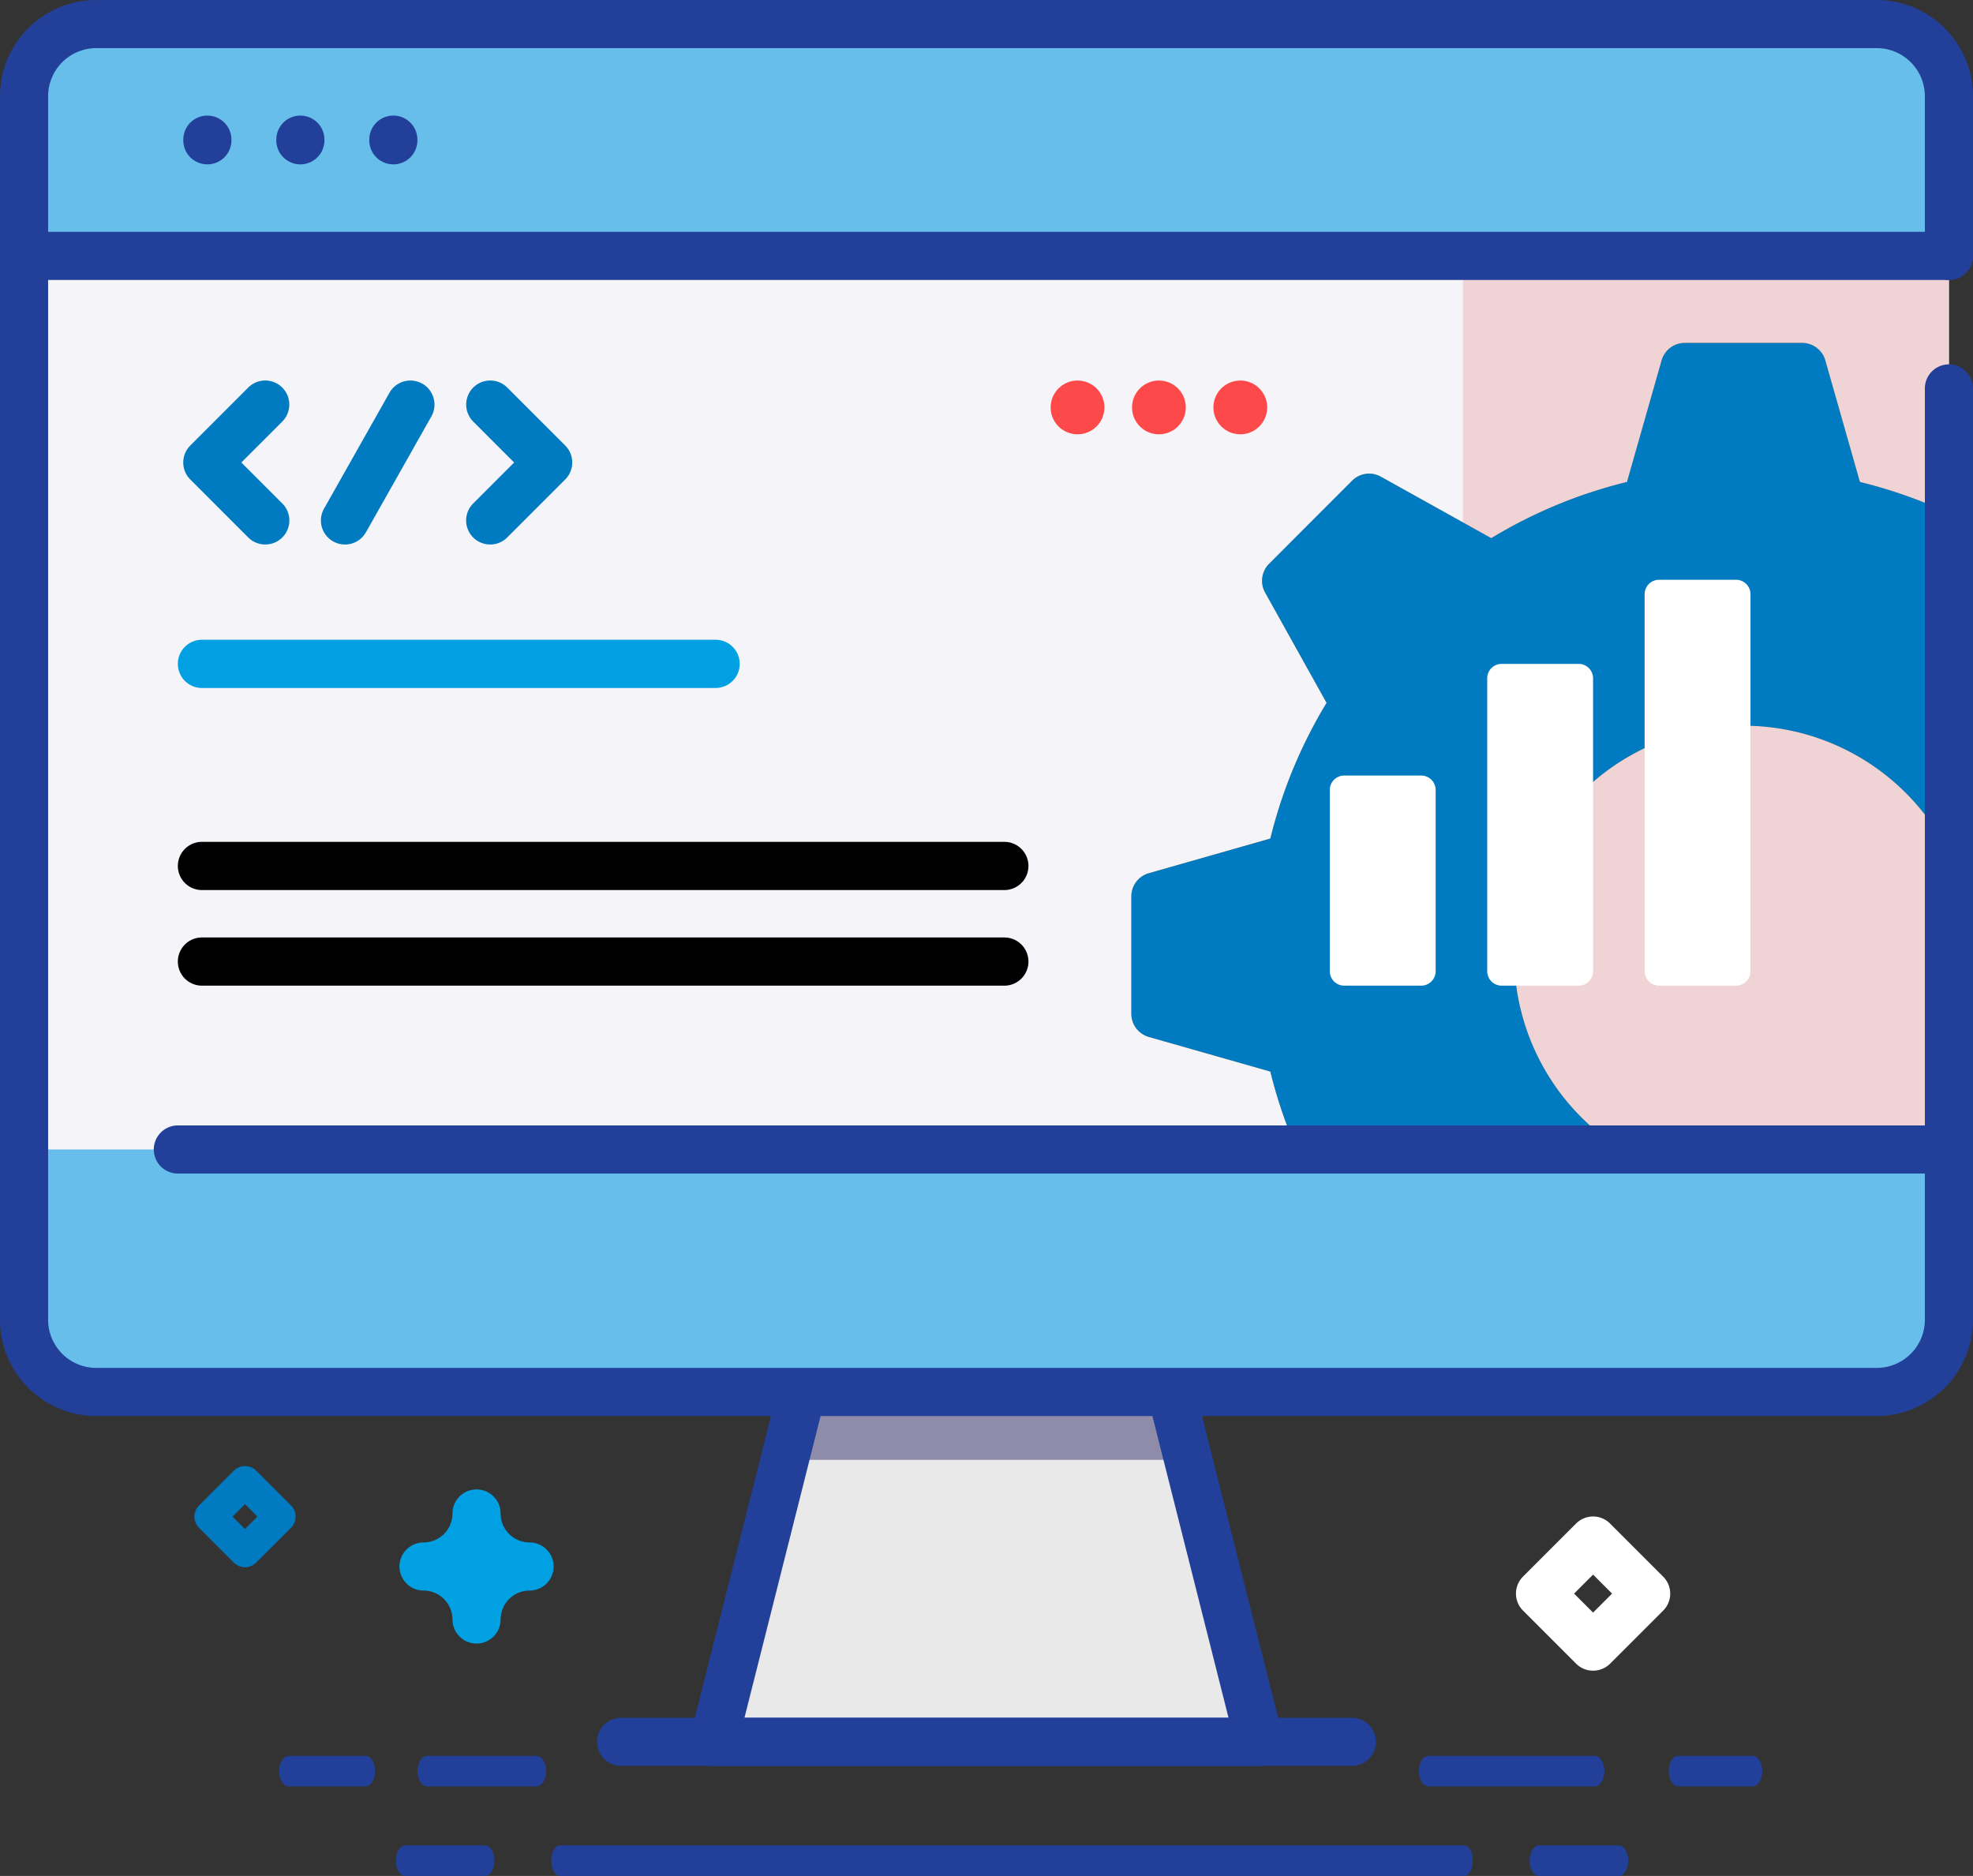 <svg xmlns="http://www.w3.org/2000/svg" width="172.533" height="164.041" viewBox="0 0 172.533 164.041">
  <rect x="0" y="0" width="172.533" height="164.041" fill="#333333" stroke="none"/>
  <g id="Web_App_Development" data-name="Web App Development" transform="translate(-195 -211.959)">
    <g id="web-development" transform="translate(195 189)">
      <path id="Path_2" data-name="Path 2" d="M224.325,79.629V186.621a6.315,6.315,0,0,1-6.312,6.312H62.312A6.315,6.315,0,0,1,56,186.621V79.629a6.314,6.314,0,0,1,6.312-6.312h155.7A6.315,6.315,0,0,1,224.325,79.629Z" transform="translate(-53.896 -48.255)" fill="#00a0e3" opacity="0.1"/>
      <path id="Path_3" data-name="Path 3" d="M307.743,43.608a1.381,1.381,0,0,1-.976-.4l-3.043-3.043a1.381,1.381,0,0,1,0-1.953l3.043-3.043a1.381,1.381,0,0,1,1.953,0l3.043,3.043a1.381,1.381,0,0,1,0,1.953L308.719,43.2A1.382,1.382,0,0,1,307.743,43.608Zm-1.09-4.424,1.09,1.09,1.09-1.09-1.09-1.09Z" transform="translate(-286.319 116.392)" fill="#007bc2"/>
      <path id="Path_4" data-name="Path 4" d="M372.773,417.926a2.1,2.1,0,0,1-1.488-.616l-4.637-4.637a2.1,2.1,0,0,1,0-2.976l4.637-4.636a2.1,2.1,0,0,1,2.975,0L378.9,409.7a2.1,2.1,0,0,1,0,2.976l-4.637,4.636A2.107,2.107,0,0,1,372.773,417.926Zm-1.66-6.741,1.66,1.661,1.661-1.661-1.661-1.661Z" transform="translate(-233.463 -248.877)" fill="#fff"/>
      <path id="Path_6" data-name="Path 6" d="M140.739,412.287a2.1,2.1,0,0,1-2.1-2.1,2.535,2.535,0,0,0-2.532-2.532,2.1,2.1,0,1,1,0-4.208,2.535,2.535,0,0,0,2.532-2.532,2.1,2.1,0,0,1,4.208,0,2.536,2.536,0,0,0,2.533,2.532,2.1,2.1,0,0,1,0,4.208,2.536,2.536,0,0,0-2.533,2.532A2.1,2.1,0,0,1,140.739,412.287Z" transform="translate(-99.071 -245.611)" fill="#00a0e3"/>
      <path id="Path_7" data-name="Path 7" d="M247.018,399.2H199.289l6.22-24.661,3.324-13.172h28.639l3.324,13.172Z" transform="translate(-136.887 -223.929)" fill="#e9e9e9"/>
      <path id="Path_8" data-name="Path 8" d="M249.359,374.542H214.071L217.4,361.37h28.639Z" transform="translate(-145.449 -223.929)" fill="#8e8ca8"/>
      <path id="Path_9" data-name="Path 9" d="M244.122,409.168H196.39a2.1,2.1,0,0,1-2.04-2.619l7.512-29.77a2.1,2.1,0,1,1,4.08,1.029l-6.851,27.151h42.33l-6.912-27.394a2.1,2.1,0,1,1,4.08-1.029l7.573,30.012a2.1,2.1,0,0,1-2.04,2.619Z" transform="translate(-133.99 -231.792)" fill="#224099"/>
      <path id="Path_10" data-name="Path 10" d="M224.325,100.629V207.621a6.315,6.315,0,0,1-6.312,6.312H62.312A6.315,6.315,0,0,1,56,207.621V100.629a6.315,6.315,0,0,1,6.312-6.312h155.7A6.315,6.315,0,0,1,224.325,100.629Z" transform="translate(-53.896 -69.255)" fill="#f5f4f9"/>
      <path id="Path_11" data-name="Path 11" d="M391.19,94.317H355V213.933h36.19a6.314,6.314,0,0,0,6.312-6.312V100.629A6.314,6.314,0,0,0,391.19,94.317Z" transform="translate(-227.073 -69.255)" fill="rgba(237,196,196,0.69)"/>
      <path id="Path_12" data-name="Path 12" d="M349.811,172.734l-3.026-10.626a2.108,2.108,0,0,0-2.024-1.532H334.493a2.108,2.108,0,0,0-2.024,1.532l-3.026,10.626a42.287,42.287,0,0,0-11.871,4.915l-9.653-5.374a2.1,2.1,0,0,0-2.512.349l-7.259,7.263a2.11,2.11,0,0,0-.353,2.512l5.378,9.653a42.324,42.324,0,0,0-4.919,11.867l-10.626,3.03a2.1,2.1,0,0,0-1.528,2.024v10.268a2.108,2.108,0,0,0,1.528,2.024l10.626,3.026a42.138,42.138,0,0,0,3.005,8.336h30.66a20.061,20.061,0,1,1,25.678-27.45V175.47A42.344,42.344,0,0,0,349.811,172.734Z" transform="translate(-187.167 -107.632)" fill="#ffa052"/>
      <path id="Path_13" data-name="Path 13" d="M349.811,172.734l-3.026-10.626a2.108,2.108,0,0,0-2.024-1.532H334.493a2.108,2.108,0,0,0-2.024,1.532l-3.026,10.626a42.287,42.287,0,0,0-11.871,4.915l-9.653-5.374a2.1,2.1,0,0,0-2.512.349l-7.259,7.263a2.11,2.11,0,0,0-.353,2.512l5.378,9.653a42.324,42.324,0,0,0-4.919,11.867l-10.626,3.03a2.1,2.1,0,0,0-1.528,2.024v10.268a2.108,2.108,0,0,0,1.528,2.024l10.626,3.026a42.138,42.138,0,0,0,3.005,8.336h30.66a20.061,20.061,0,1,1,25.678-27.45V175.47A42.344,42.344,0,0,0,349.811,172.734Z" transform="translate(-187.167 -107.632)" fill="#007bc2"/>
      <path id="Path_14" data-name="Path 14" d="M224.325,114.591V100.632a6.312,6.312,0,0,0-6.312-6.312H62.312A6.312,6.312,0,0,0,56,100.632v13.959Z" transform="translate(-53.896 -69.257)" fill="#67beeb"/>
      <path id="Path_15" data-name="Path 15" d="M221.429,141.7H53.1a2.1,2.1,0,1,1,0-4.208H221.429a2.1,2.1,0,0,1,0,4.208Z" transform="translate(-51 -94.261)" fill="#224099"/>
      <path id="Path_16" data-name="Path 16" d="M56,328.178v14.893a6.312,6.312,0,0,0,6.312,6.312h155.7a6.312,6.312,0,0,0,6.312-6.312V328.178Z" transform="translate(-53.896 -204.704)" fill="#67beeb"/>
      <g id="Group_1" data-name="Group 1" transform="translate(0 22.959)">
        <path id="Path_17" data-name="Path 17" d="M239.707,327.386H85.063a2.1,2.1,0,0,1,0-4.208H239.707a2.1,2.1,0,0,1,0,4.208Z" transform="translate(-69.51 -224.767)" fill="#224099"/>
        <path id="Path_18" data-name="Path 18" d="M241.078,450.476H177.17a2.1,2.1,0,1,1,0-4.208h63.908a2.1,2.1,0,0,1,0,4.208Z" transform="translate(-122.857 -296.06)" fill="#224099"/>
        <path id="Path_19" data-name="Path 19" d="M91.186,117.6a2.1,2.1,0,0,1-2.1-2.1v-.061a2.1,2.1,0,1,1,4.208,0v.061A2.1,2.1,0,0,1,91.186,117.6Z" transform="translate(-73.057 -103.228)" fill="#224099"/>
        <path id="Path_20" data-name="Path 20" d="M110.511,117.6a2.1,2.1,0,0,1-2.1-2.1v-.061a2.1,2.1,0,1,1,4.208,0v.061A2.1,2.1,0,0,1,110.511,117.6Z" transform="translate(-84.249 -103.228)" fill="#224099"/>
        <path id="Path_21" data-name="Path 21" d="M129.835,117.6a2.1,2.1,0,0,1-2.1-2.1v-.061a2.1,2.1,0,1,1,4.208,0v.061A2.1,2.1,0,0,1,129.835,117.6Z" transform="translate(-95.442 -103.228)" fill="#224099"/>
        <path id="Path_22" data-name="Path 22" d="M215.117,213.143H59.416A8.426,8.426,0,0,1,51,204.727V97.736a8.426,8.426,0,0,1,8.416-8.416h155.7a8.426,8.426,0,0,1,8.416,8.416V111.7a2.1,2.1,0,1,1-4.208,0V97.736a4.213,4.213,0,0,0-4.208-4.208H59.416a4.213,4.213,0,0,0-4.208,4.208V204.727a4.213,4.213,0,0,0,4.208,4.208h155.7a4.213,4.213,0,0,0,4.208-4.208V123.285a2.1,2.1,0,0,1,4.208,0v81.442A8.426,8.426,0,0,1,215.117,213.143Z" transform="translate(-51 -89.32)" fill="#224099"/>
      </g>
      <path id="Path_23" data-name="Path 23" d="M160.234,268.47H90.066a2.107,2.107,0,0,1,0-4.215h70.167a2.107,2.107,0,0,1,0,4.215Z" transform="translate(-72.406 -167.681)"/>
      <path id="Path_24" data-name="Path 24" d="M134.985,226.478H90.066a2.107,2.107,0,1,1,0-4.215h44.918a2.107,2.107,0,0,1,0,4.215Z" transform="translate(-72.406 -143.36)" fill="#00a0e3"/>
      <path id="Path_25" data-name="Path 25" d="M160.234,288.336H90.066a2.107,2.107,0,1,1,0-4.215h70.167a2.107,2.107,0,1,1,0,4.215Z" transform="translate(-72.406 -179.187)"/>
      <path id="Path_26" data-name="Path 26" d="M96.251,182.73a2.1,2.1,0,0,1-1.488-.616L89.7,177.049a2.1,2.1,0,0,1,0-2.976l5.064-5.065a2.1,2.1,0,0,1,2.975,2.976l-3.576,3.577,3.576,3.577a2.1,2.1,0,0,1-1.488,3.591Z" transform="translate(-73.057 -112.159)" fill="#007bc2"/>
      <path id="Path_27" data-name="Path 27" d="M149.983,182.729a2.1,2.1,0,0,1-1.488-3.592l3.576-3.577-3.576-3.577a2.1,2.1,0,1,1,2.975-2.976l5.064,5.064a2.1,2.1,0,0,1,0,2.976l-5.064,5.064A2.1,2.1,0,0,1,149.983,182.729Z" transform="translate(-107.111 -112.158)" fill="#007bc2"/>
      <path id="Path_28" data-name="Path 28" d="M119.8,182.729a2.1,2.1,0,0,1-1.83-3.139l5.72-10.129a2.1,2.1,0,1,1,3.664,2.069l-5.72,10.129A2.1,2.1,0,0,1,119.8,182.729Z" transform="translate(-89.632 -112.157)" fill="#007bc2"/>
      <path id="Path_29" data-name="Path 29" d="M368.045,255.409h-6.733a1.262,1.262,0,0,1-1.262-1.262V228.533a1.262,1.262,0,0,1,1.262-1.262h6.733a1.262,1.262,0,0,1,1.262,1.262v25.613A1.262,1.262,0,0,1,368.045,255.409Z" transform="translate(-229.998 -146.26)" fill="#fff"/>
      <path id="Path_30" data-name="Path 30" d="M335.332,268.851H328.6a1.262,1.262,0,0,1-1.263-1.262V251.742a1.262,1.262,0,0,1,1.263-1.262h6.733a1.262,1.262,0,0,1,1.262,1.262v15.847A1.262,1.262,0,0,1,335.332,268.851Z" transform="translate(-211.051 -159.703)" fill="#fff"/>
      <path id="Path_31" data-name="Path 31" d="M400.758,245.288h-6.733a1.262,1.262,0,0,1-1.262-1.262V211.059a1.262,1.262,0,0,1,1.262-1.262h6.733a1.262,1.262,0,0,1,1.262,1.262v32.967A1.262,1.262,0,0,1,400.758,245.288Z" transform="translate(-248.945 -136.14)" fill="#fff"/>
      <circle id="Ellipse_1" data-name="Ellipse 1" cx="2.352" cy="2.352" r="2.352" transform="translate(106.108 56.233)" fill="#fd4949"/>
      <circle id="Ellipse_2" data-name="Ellipse 2" cx="2.352" cy="2.352" r="2.352" transform="translate(98.992 56.233)" fill="#fd4949"/>
      <circle id="Ellipse_3" data-name="Ellipse 3" cx="2.352" cy="2.352" r="2.352" transform="translate(91.876 56.233)" fill="#fd4949"/>
    </g>
    <g id="Group_37" data-name="Group 37" transform="translate(229.616 373.324)">
      <g id="Group_13" data-name="Group 13" transform="translate(13.589 0)">
        <path id="Path_78" data-name="Path 78" d="M127.165,234.784H48.077c-.414,0-.749.6-.749,1.338s.336,1.338.749,1.338h79.088c.414,0,.749-.6.749-1.338S127.578,234.784,127.165,234.784Z" transform="translate(-47.328 -234.784)" fill="#224099"/>
      </g>
      <g id="Group_14" data-name="Group 14" transform="translate(99.145 0)">
        <path id="Path_79" data-name="Path 79" d="M225.552,234.784h-6.978c-.453,0-.821.6-.821,1.338s.368,1.338.821,1.338h6.978c.453,0,.821-.6.821-1.338S226,234.784,225.552,234.784Z" transform="translate(-217.753 -234.784)" fill="#224099"/>
      </g>
      <g id="Group_15" data-name="Group 15" transform="translate(0 0)">
        <path id="Path_80" data-name="Path 80" d="M30.3,234.784H23.318c-.453,0-.821.6-.821,1.338s.368,1.338.821,1.338H30.3c.453,0,.821-.6.821-1.338S30.749,234.784,30.3,234.784Z" transform="translate(-22.497 -234.784)" fill="#224099"/>
      </g>
    </g>
    <g id="Group_38" data-name="Group 38" transform="translate(219.407 365.493)">
      <path id="Path_88" data-name="Path 88" d="M204.5,212.933H189.979c-.472,0-.854.6-.854,1.338s.383,1.338.854,1.338H204.5c.472,0,.854-.6.854-1.338S204.973,212.933,204.5,212.933Z" transform="translate(-89.462 -212.933)" fill="#224099"/>
      <path id="Path_89" data-name="Path 89" d="M234.834,212.933h-6.476c-.472,0-.854.6-.854,1.338s.383,1.338.854,1.338h6.476c.472,0,.854-.6.854-1.338S235.305,212.933,234.834,212.933Z" transform="translate(-105.984 -212.933)" fill="#224099"/>
      <path id="Path_90" data-name="Path 90" d="M36.229,215.609h9.539c.472,0,.854-.6.854-1.338s-.383-1.338-.854-1.338H36.229c-.472,0-.854.6-.854,1.338S35.758,215.609,36.229,215.609Z" transform="translate(-23.273 -212.933)" fill="#224099"/>
      <path id="Path_91" data-name="Path 91" d="M22.523,214.271c0-.739-.383-1.338-.854-1.338h-6.69c-.472,0-.854.6-.854,1.338s.383,1.338.854,1.338h6.69C22.141,215.609,22.523,215.009,22.523,214.271Z" transform="translate(-14.125 -212.933)" fill="#224099"/>
    </g>
  </g>
</svg>
